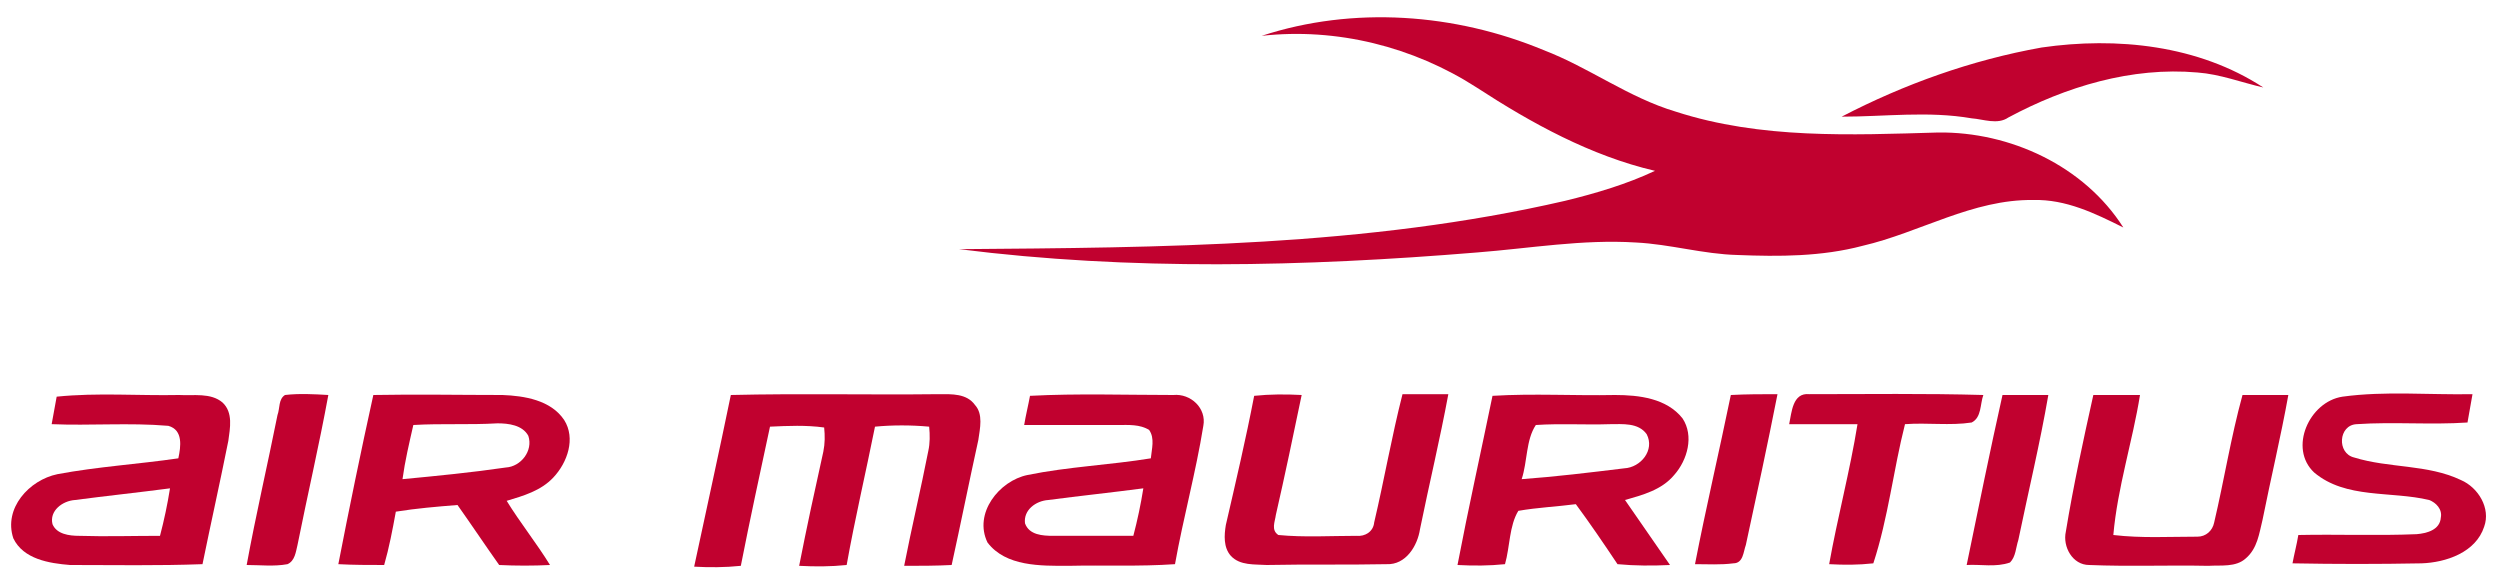<?xml version="1.0" encoding="utf-8"?>
<!-- Generator: Adobe Illustrator 21.1.0, SVG Export Plug-In . SVG Version: 6.00 Build 0)  -->
<svg version="1.1"
	 id="svg2" inkscape:output_extension="org.inkscape.output.svg.inkscape" inkscape:version="0.46" sodipodi:docname="Air_Mauritius_Logo.svg" sodipodi:version="0.32" xmlns:cc="http://creativecommons.org/ns#" xmlns:dc="http://purl.org/dc/elements/1.1/" xmlns:inkscape="http://www.inkscape.org/namespaces/inkscape" xmlns:rdf="http://www.w3.org/1999/02/22-rdf-syntax-ns#" xmlns:sodipodi="http://sodipodi.sourceforge.net/DTD/sodipodi-0.dtd" xmlns:svg="http://www.w3.org/2000/svg"
	 xmlns="http://www.w3.org/2000/svg" xmlns:xlink="http://www.w3.org/1999/xlink" x="0px" y="0px" viewBox="0 0 300 70"
	 style="enable-background:new 0 0 300 70;" xml:space="preserve">
<style type="text/css">
	.st0{fill:#C1012F;}
</style>
<defs>
	
	
		<inkscape:perspective  id="perspective39" inkscape:persp3d-origin="314.375 : 48.333333 : 1" inkscape:vp_x="0 : 72.5 : 1" inkscape:vp_y="0 : 1000 : 0" inkscape:vp_z="628.75 : 72.5 : 1" sodipodi:type="inkscape:persp3d">
		</inkscape:perspective>
</defs>
<sodipodi:namedview  bordercolor="#666666" borderopacity="1.0" gridtolerance="10.0" guidetolerance="10.0" id="base" inkscape:current-layer="svg2" inkscape:cx="314.375" inkscape:cy="72.5" inkscape:pageopacity="0.0" inkscape:pageshadow="2" inkscape:window-height="669" inkscape:window-width="640" inkscape:window-x="92" inkscape:window-y="95" inkscape:zoom="0.86520875" objecttolerance="10.0" pagecolor="#ffffff" showgrid="false">
	</sodipodi:namedview>
<g id="_x23_ffffffff">
</g>
<g id="_x23_c1012fff">
	<path id="path6" class="st0" d="M151.4,4.3c11-3.6,23.2-2.7,33.8,1.7c5.5,2.1,10.2,5.7,15.9,7.4c10.2,3.3,21,2.8,31.5,2.5
		c8.6-0.1,17.5,4,22.2,11.4c-3.4-1.7-6.9-3.4-10.8-3.3c-7.3-0.1-13.6,3.9-20.5,5.5c-4.9,1.3-10,1.3-15,1.1
		c-4.1-0.1-8.1-1.3-12.2-1.5c-6.4-0.4-12.7,0.7-19.1,1.2c-20.7,1.7-41.5,2.2-62.1-0.4c24.3-0.2,48.9-0.3,72.7-5.8
		c3.7-0.9,7.4-2,10.8-3.6c-7.7-1.8-14.8-5.7-21.4-10C169.6,5.6,160.4,3.3,151.4,4.3z"/>
	<path id="path8" class="st0" d="M245,5.7c9-1.3,18.8-0.3,26.6,4.8c-2.6-0.6-5.2-1.6-7.9-1.8c-7.9-0.7-15.8,1.7-22.7,5.4
		c-1.3,0.9-3,0.2-4.4,0.1c-5.2-0.9-10.4-0.2-15.6-0.2C228.5,10.1,236.6,7.2,245,5.7z"/>
	<path id="path10" class="st0" d="M6.8,47.6c4.9-0.5,9.8-0.1,14.7-0.2c1.7,0.1,3.8-0.3,5.2,0.9c1.3,1.2,0.9,3.1,0.7,4.6
		c-1,5-2.1,9.9-3.1,14.8c-5.3,0.2-10.6,0.1-15.9,0.1c-2.5-0.2-5.6-0.7-6.8-3.2c-1.2-3.6,1.9-7,5.3-7.7c4.8-0.9,9.7-1.2,14.5-1.9
		c0.3-1.4,0.6-3.4-1.2-3.9c-4.7-0.4-9.4,0-14-0.2C6.4,49.8,6.6,48.7,6.8,47.6 M9,60c-1.5,0.1-3.1,1.3-2.7,2.9c0.5,1.2,2,1.4,3.2,1.4
		c3.2,0.1,6.5,0,9.7,0c0.5-1.9,0.9-3.8,1.2-5.7C16.6,59.1,12.8,59.5,9,60z"/>
	<path id="path12" class="st0" d="M33.3,49.8c0.3-0.8,0.1-1.9,0.9-2.4c1.7-0.2,3.5-0.1,5.2,0c-1.1,6-2.5,12-3.7,18
		c-0.2,0.8-0.3,1.9-1.2,2.3c-1.6,0.3-3.3,0.1-4.9,0.1C30.7,61.8,32.1,55.8,33.3,49.8z"/>
	<path id="path14" class="st0" d="M44.8,47.4c5.2-0.1,10.3,0,15.5,0c2.6,0.1,5.8,0.6,7.4,3c1.4,2.2,0.4,5.1-1.3,6.9
		c-1.5,1.6-3.6,2.2-5.6,2.8c1.6,2.6,3.6,5.1,5.2,7.7c-2,0.1-4.1,0.1-6.1,0c-1.7-2.4-3.3-4.8-5-7.2c-2.5,0.2-4.9,0.4-7.4,0.8
		c-0.4,2.2-0.8,4.3-1.4,6.4c-1.8,0-3.7,0-5.5-0.1C41.9,61,43.3,54.2,44.8,47.4 M49.6,51c-0.5,2.2-1,4.3-1.3,6.5
		c4.2-0.4,8.3-0.8,12.4-1.4c1.8-0.1,3.3-2,2.7-3.8c-0.7-1.3-2.4-1.5-3.7-1.5C56.3,51,53,50.8,49.6,51z"/>
	<path id="path16" class="st0" d="M87.7,47.4c8.3-0.2,16.7,0,25-0.1c1.5,0,3.3-0.1,4.3,1.3c1,1.1,0.6,2.8,0.4,4.2
		c-1.1,5-2.1,10-3.2,15c-1.9,0.1-3.8,0.1-5.7,0.1c0.9-4.6,2-9.2,2.9-13.8c0.2-0.9,0.2-1.9,0.1-2.9c-2.2-0.2-4.4-0.2-6.5,0
		c-1.1,5.5-2.4,11-3.4,16.6c-1.9,0.2-3.8,0.2-5.7,0.1c0.9-4.6,1.9-9.2,2.9-13.7c0.2-1,0.2-1.9,0.1-2.9c-2.2-0.3-4.3-0.2-6.5-0.1
		c-1.2,5.6-2.4,11.1-3.5,16.7c-1.9,0.2-3.8,0.2-5.6,0.1C84.8,61,86.3,54.2,87.7,47.4z"/>
	<path id="path18" class="st0" d="M123.6,47.5c5.7-0.3,11.5-0.1,17.2-0.1c2.1-0.2,4,1.6,3.6,3.7c-0.9,5.6-2.4,11-3.4,16.6
		c-4.3,0.3-8.5,0.1-12.8,0.2c-3.3,0-7.5,0.1-9.7-2.8c-1.7-3.5,1.4-7.4,4.8-8.1c4.9-1,9.9-1.2,14.8-2c0.1-1.1,0.5-2.4-0.2-3.4
		c-1.1-0.7-2.5-0.6-3.7-0.6c-3.8,0-7.6,0-11.3,0C123.1,49.8,123.4,48.6,123.6,47.5 M125.8,60c-1.5,0.1-3,1.2-2.8,2.8
		c0.5,1.4,2.1,1.5,3.4,1.5c3.2,0,6.4,0,9.6,0c0.5-1.9,0.9-3.8,1.2-5.7C133.4,59.1,129.6,59.5,125.8,60z"/>
	<path id="path20" class="st0" d="M150.5,47.5c1.9-0.2,3.8-0.2,5.7-0.1c-1,4.8-2,9.6-3.1,14.4c-0.1,0.8-0.6,1.8,0.3,2.4
		c3.1,0.3,6.3,0.1,9.4,0.1c1,0.1,2-0.5,2.1-1.6c1.2-5.1,2.1-10.3,3.4-15.4c1.8,0,3.7,0,5.5,0c-1,5.4-2.3,10.8-3.4,16.2
		c-0.3,2-1.7,4.3-4,4.2c-4.8,0.1-9.6,0-14.4,0.1c-1.4-0.1-3.2,0.1-4.3-1.1c-0.9-1-0.8-2.5-0.6-3.7C148.3,57.8,149.5,52.7,150.5,47.5
		z"/>
	<path id="path22" class="st0" d="M179.1,47.5c4.9-0.3,9.8,0,14.7-0.1c2.9,0,6.2,0.4,8.1,2.8c1.4,2.1,0.6,5-1,6.8
		c-1.5,1.8-3.8,2.4-5.9,3c1.8,2.6,3.6,5.2,5.4,7.8c-2.1,0.1-4.2,0.1-6.3-0.1c-1.6-2.4-3.3-4.9-5-7.2c-2.3,0.3-4.6,0.4-6.9,0.8
		c-1.1,1.8-1,4.3-1.6,6.4c-1.9,0.2-3.8,0.2-5.7,0.1C176.2,61,177.7,54.3,179.1,47.5 M182.6,57.5c4.1-0.3,8.2-0.8,12.3-1.3
		c2-0.1,3.7-2.2,2.7-4.1c-1-1.4-2.9-1.2-4.4-1.2c-3,0.1-5.9-0.1-8.9,0.1C183.1,52.8,183.3,55.4,182.6,57.5z"/>
	<path id="path24" class="st0" d="M207.7,47.4c1.9-0.1,3.7-0.1,5.6-0.1c-1.2,6.1-2.5,12.1-3.8,18.1c-0.3,0.8-0.3,2.2-1.5,2.2
		c-1.5,0.2-3.1,0.1-4.6,0.1C204.7,61,206.3,54.2,207.7,47.4z"/>
	<path id="path26" class="st0" d="M214.7,50.9c0.3-1.4,0.4-3.8,2.4-3.6c7,0,13.9-0.1,20.9,0.1c-0.4,1.1-0.2,2.7-1.4,3.3
		c-2.6,0.4-5.3,0-8,0.2c-1.4,5.5-2,11.2-3.8,16.7c-1.8,0.2-3.5,0.2-5.3,0.1c1-5.6,2.5-11.2,3.4-16.8
		C220.1,50.9,217.4,50.9,214.7,50.9z"/>
	<path id="path28" class="st0" d="M240.3,47.4c1.8,0,3.7,0,5.5,0c-1,5.8-2.4,11.6-3.6,17.4c-0.3,0.9-0.3,2-1,2.7
		c-1.7,0.6-3.5,0.2-5.2,0.3C237.4,61,238.8,54.1,240.3,47.4z"/>
	<path id="path30" class="st0" d="M251.2,47.4c1.9,0,3.7,0,5.6,0c-0.9,5.6-2.7,11.1-3.2,16.8c3.4,0.4,6.7,0.2,10.1,0.2
		c1,0,1.8-0.7,2-1.7c1.2-5.1,2-10.2,3.4-15.3c1.8,0,3.6,0,5.5,0c-0.9,5-2.1,10-3.1,15c-0.4,1.6-0.6,3.4-2,4.6
		c-1.2,1.1-3,0.8-4.5,0.9c-4.8-0.1-9.5,0.1-14.3-0.1c-2,0-3.2-2.2-2.8-4C248.8,58.3,250,52.8,251.2,47.4z"/>
	<path id="path32" class="st0" d="M277.7,56.7c-3.1-2.9-0.6-8.5,3.4-9.1c5.1-0.7,10.4-0.2,15.6-0.3c-0.2,1.1-0.4,2.3-0.6,3.4
		c-4.4,0.3-8.9-0.1-13.3,0.2c-2.2,0.1-2.4,3.5-0.3,4c4.2,1.3,8.8,0.8,12.8,2.7c2.1,0.9,3.6,3.4,2.8,5.6c-1,3.1-4.6,4.3-7.5,4.4
		c-5.2,0.1-10.3,0.1-15.5,0c0.2-1.1,0.5-2.2,0.7-3.4c4.7-0.1,9.5,0.1,14.2-0.1c1.2-0.1,2.8-0.5,2.9-2c0.2-1-0.6-1.8-1.4-2.1
		C286.9,58.9,281.5,59.9,277.7,56.7z"/>
</g>
</svg>
